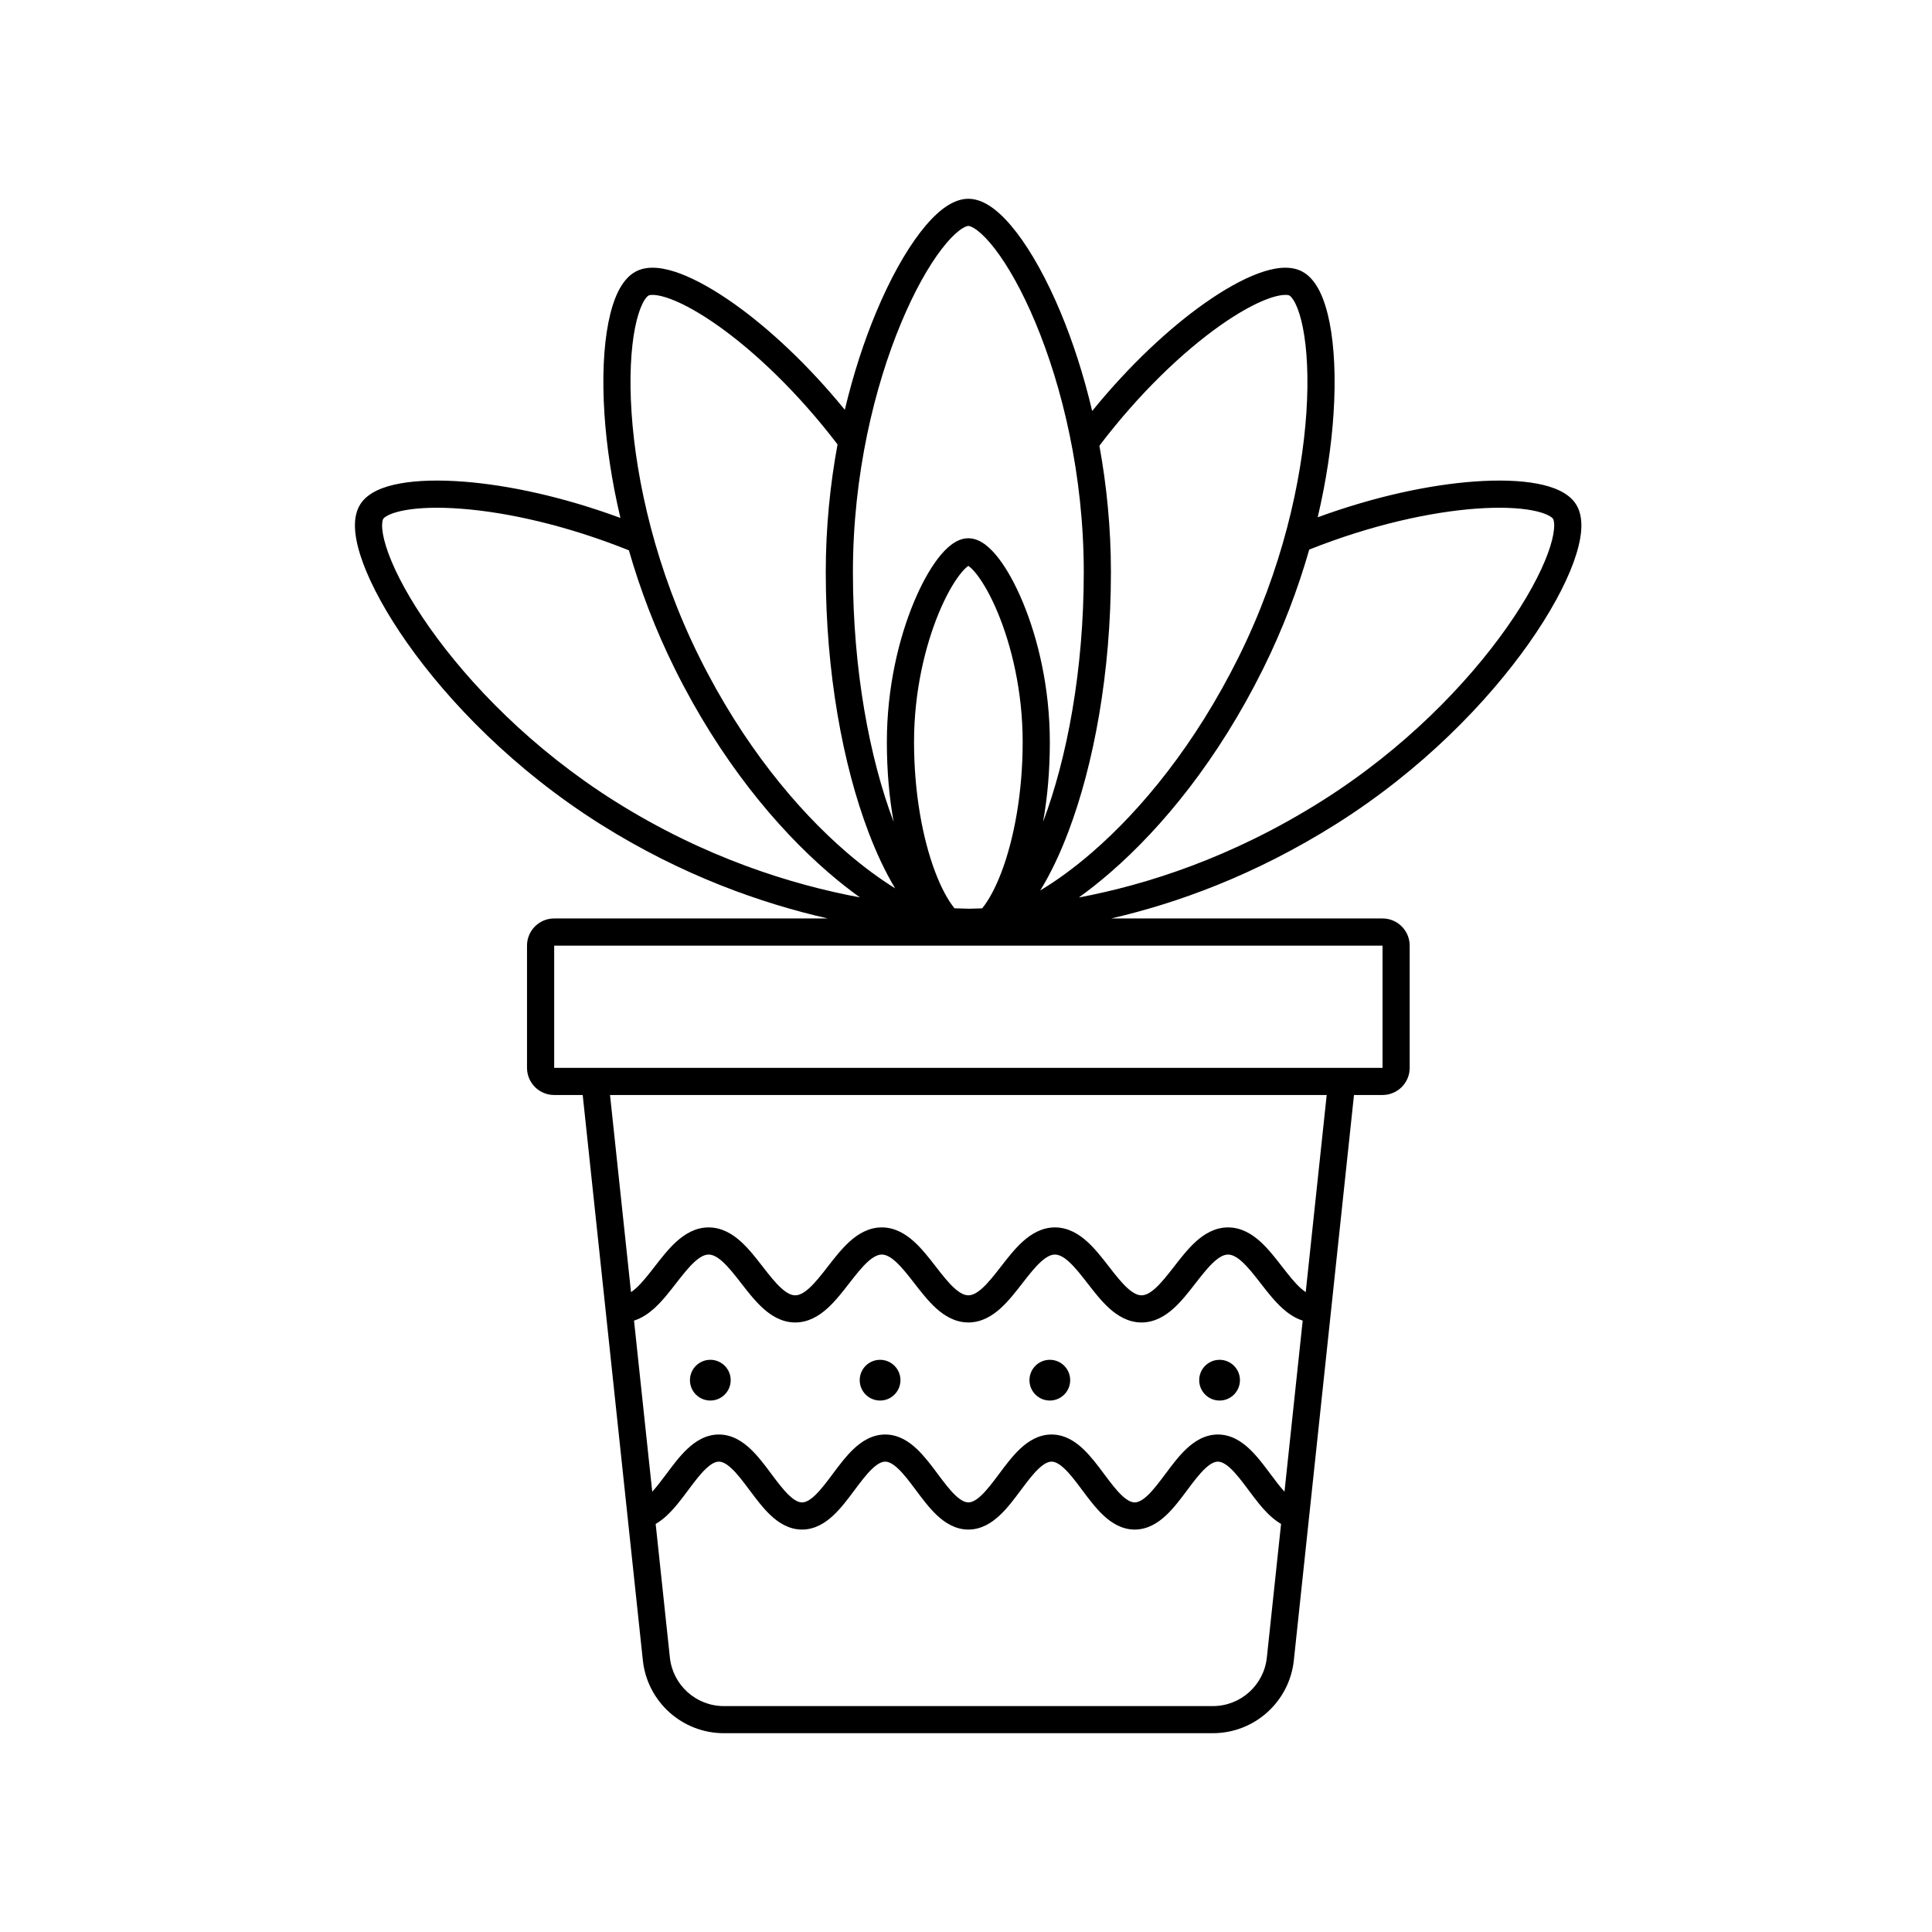 <?xml version="1.0" encoding="UTF-8"?>
<!-- Uploaded to: ICON Repo, www.iconrepo.com, Generator: ICON Repo Mixer Tools -->
<svg fill="#000000" width="800px" height="800px" version="1.1" viewBox="144 144 512 512" xmlns="http://www.w3.org/2000/svg">
 <g>
  <path d="m337.64 509.76c0 2.981-2.418 5.398-5.398 5.398-2.981 0-5.398-2.418-5.398-5.398 0-2.981 2.418-5.398 5.398-5.398 2.981 0 5.398 2.418 5.398 5.398z"/>
  <path d="m377.23 515.16c2.981 0 5.398-2.418 5.398-5.398 0-2.981-2.418-5.398-5.398-5.398s-5.398 2.418-5.398 5.398c0 2.981 2.418 5.398 5.398 5.398z"/>
  <path d="m427.61 509.76c0 2.981-2.414 5.398-5.394 5.398-2.984 0-5.398-2.418-5.398-5.398 0-2.981 2.414-5.398 5.398-5.398 2.981 0 5.394 2.418 5.394 5.398z"/>
  <path d="m467.2 515.16c2.981 0 5.398-2.418 5.398-5.398 0-2.981-2.418-5.398-5.398-5.398-2.981 0-5.398 2.418-5.398 5.398 0 2.981 2.418 5.398 5.398 5.398z"/>
  <path d="m438.45 387.4h71.93c3.977 0 7.199 3.223 7.199 7.199v32.387c0 3.977-3.223 7.199-7.199 7.199h-7.559l-15.941 149.82c-1.168 10.98-10.43 19.309-21.469 19.309h-129.58c-11.039 0-20.301-8.328-21.469-19.309l-15.941-149.82h-7.559c-3.977 0-7.199-3.223-7.199-7.199v-32.387c0-3.977 3.223-7.199 7.199-7.199h72.504c-17.508-3.977-38.621-11.355-60.312-25.02-22.707-14.309-40.102-32.305-51.125-47.953-5.5-7.816-9.484-15.148-11.73-21.238-1.117-3.035-1.848-5.883-2.07-8.398-0.211-2.438 0.012-5.027 1.336-7.129 1.066-1.695 2.723-2.867 4.449-3.691 1.758-0.836 3.844-1.438 6.137-1.852 4.586-0.828 10.434-0.988 17.098-0.457 11.555 0.922 25.957 3.949 41.27 9.598-2.336-9.871-3.688-19.203-4.234-27.523-0.629-9.539-0.215-17.875 1.039-24.238 0.625-3.18 1.484-5.988 2.606-8.25 1.09-2.191 2.629-4.289 4.856-5.394 1.754-0.871 3.731-1.02 5.594-0.844 1.891 0.18 3.938 0.723 6.051 1.52 4.234 1.598 9.164 4.375 14.43 8.125 9 6.418 19.285 15.902 29.125 27.945 2.273-9.582 5.144-18.281 8.273-25.781 3.68-8.824 7.762-16.102 11.715-21.246 1.973-2.566 3.996-4.703 6.004-6.231 1.949-1.477 4.262-2.668 6.746-2.668s4.797 1.191 6.746 2.668c2.008 1.527 4.031 3.664 6.004 6.231 3.953 5.144 8.035 12.422 11.715 21.246 3.16 7.582 6.062 16.391 8.348 26.098 10-12.293 20.477-21.949 29.613-28.426 5.215-3.691 10.098-6.426 14.293-7.996 2.094-0.781 4.121-1.316 5.996-1.488 1.852-0.172 3.812-0.016 5.555 0.848 2.227 1.105 3.766 3.199 4.856 5.394 1.121 2.262 1.977 5.07 2.606 8.246 1.254 6.367 1.672 14.703 1.039 24.242-0.543 8.27-1.883 17.543-4.191 27.348 15.449-5.652 29.949-8.637 41.504-9.477 6.481-0.473 12.164-0.281 16.629 0.559 2.234 0.418 4.269 1.02 5.984 1.852 1.691 0.82 3.305 1.98 4.356 3.644 1.324 2.102 1.547 4.691 1.336 7.129-0.223 2.516-0.953 5.363-2.07 8.398-2.246 6.09-6.227 13.422-11.73 21.238-11.023 15.648-28.418 33.645-51.129 47.953-21.688 13.664-42.367 21.043-59.629 25.02zm-55.648-157.81c-7.027 16.848-12.77 40.223-12.77 66.047 0 25.961 4.441 49.363 10.789 66.164-1.18-6.555-1.793-13.594-1.793-21.18 0-14.418 3.184-27.48 7.144-37.004 1.973-4.754 4.188-8.738 6.383-11.605 1.098-1.43 2.262-2.68 3.481-3.609 1.156-0.883 2.734-1.762 4.586-1.762 1.852 0 3.43 0.879 4.586 1.762 1.219 0.93 2.383 2.18 3.481 3.609 2.195 2.867 4.41 6.852 6.383 11.605 3.961 9.523 7.144 22.586 7.144 37.004 0 7.586-0.613 14.625-1.793 21.18 6.348-16.801 10.789-40.203 10.789-66.164 0-25.824-5.742-49.199-12.77-66.047-3.516-8.434-7.309-15.121-10.777-19.629-1.738-2.258-3.316-3.871-4.648-4.883-1.398-1.062-2.18-1.207-2.394-1.207s-0.996 0.145-2.391 1.207c-1.336 1.012-2.914 2.625-4.652 4.883-3.469 4.508-7.262 11.195-10.777 19.629zm17.953 155.23c-1.137-0.02-2.406-0.055-3.805-0.113-1.734-2.141-3.531-5.422-5.152-9.727-3.262-8.656-5.57-20.812-5.57-34.355 0-13.406 2.973-25.535 6.59-34.242 1.816-4.367 3.742-7.758 5.453-9.992 0.859-1.121 1.586-1.848 2.129-2.262 0.086-0.066 0.16-0.117 0.223-0.16 0.062 0.043 0.137 0.094 0.223 0.16 0.543 0.414 1.27 1.141 2.129 2.262 1.711 2.234 3.637 5.625 5.453 9.992 3.617 8.707 6.59 20.836 6.59 34.242 0 13.543-2.309 25.699-5.57 34.355-1.625 4.32-3.43 7.606-5.168 9.746-1.262 0.047-2.441 0.078-3.523 0.094zm29.148-2.977c17.848-3.367 40.445-10.492 64.34-25.547 21.855-13.766 38.566-31.082 49.078-46.008 5.262-7.473 8.898-14.246 10.863-19.582 0.984-2.672 1.508-4.867 1.652-6.539 0.156-1.746-0.141-2.484-0.254-2.664-0.078-0.125-0.414-0.523-1.406-1.004-0.965-0.469-2.344-0.91-4.172-1.254-3.656-0.688-8.676-0.898-14.777-0.453-11.969 0.871-27.613 4.231-44.262 10.852-2.945 10.297-6.969 21.016-12.254 31.656-11.918 23.996-26.648 41.93-40.441 53.906-2.832 2.457-5.633 4.672-8.367 6.637zm-66.375-6.629c2.832 2.445 5.629 4.648 8.355 6.606-18.035-3.375-41.148-10.504-64.988-25.523-21.855-13.766-38.566-31.082-49.078-46.008-5.262-7.473-8.898-14.246-10.863-19.582-0.984-2.672-1.508-4.867-1.652-6.539-0.152-1.746 0.141-2.484 0.254-2.664 0.082-0.129 0.426-0.539 1.457-1.031 1-0.477 2.43-0.922 4.32-1.266 3.777-0.684 8.961-0.867 15.242-0.363 12.008 0.953 27.57 4.371 44.09 11 2.945 10.234 6.945 20.883 12.199 31.457 11.922 24.008 26.801 41.941 40.664 53.914zm17.691 4.199c-4.062-2.516-8.445-5.723-12.988-9.645-13.125-11.34-27.418-28.508-38.922-51.668-11.488-23.133-16.742-46.617-17.945-64.836-0.602-9.117-0.18-16.793 0.922-22.371 0.551-2.797 1.25-4.941 1.992-6.445 0.781-1.57 1.414-2.047 1.609-2.141 0.129-0.066 0.617-0.23 1.707-0.129 1.066 0.102 2.465 0.438 4.195 1.09 3.461 1.309 7.836 3.723 12.789 7.254 9.527 6.789 20.82 17.43 31.379 31.25-1.949 10.551-3.121 21.961-3.121 33.867 0 26.707 4.555 50.988 11.254 68.707 2.148 5.688 4.547 10.77 7.129 15.066zm52.328-9.641c-4.859 4.223-9.551 7.613-13.867 10.203 2.715-4.41 5.231-9.688 7.473-15.629 6.699-17.719 11.254-42 11.254-68.707 0-11.773-1.145-23.062-3.055-33.52 10.715-14.094 22.207-24.914 31.855-31.75 4.906-3.477 9.23-5.848 12.652-7.129 1.711-0.641 3.094-0.969 4.141-1.062 1.078-0.102 1.559 0.062 1.688 0.125 0.195 0.098 0.828 0.574 1.609 2.144 0.746 1.5 1.441 3.648 1.992 6.445 1.102 5.578 1.523 13.254 0.922 22.371-1.203 18.219-6.457 41.703-17.945 64.836-11.508 23.172-25.664 40.34-38.719 51.672zm-142.68 24.832v32.387h219.52v-32.387zm14.797 39.586 5.559 52.238c0.41-0.27 0.852-0.613 1.332-1.047 1.586-1.43 3.137-3.406 4.934-5.719l0.105-0.137c1.672-2.152 3.582-4.613 5.691-6.516 2.172-1.953 4.996-3.734 8.516-3.734s6.344 1.781 8.516 3.734c2.109 1.902 4.019 4.363 5.691 6.516l0.105 0.137c1.801 2.312 3.348 4.289 4.934 5.719 1.574 1.418 2.738 1.887 3.695 1.887 0.961 0 2.125-0.469 3.695-1.887 1.586-1.43 3.137-3.406 4.934-5.719l0.105-0.137c1.672-2.152 3.582-4.613 5.691-6.516 2.172-1.953 4.996-3.734 8.516-3.734 3.519 0 6.344 1.781 8.516 3.734 2.109 1.902 4.019 4.363 5.691 6.516l0.105 0.137c1.797 2.312 3.348 4.289 4.934 5.719 1.574 1.418 2.734 1.887 3.695 1.887 0.961 0 2.125-0.469 3.695-1.887 1.586-1.43 3.137-3.406 4.934-5.719l0.105-0.137c1.672-2.152 3.582-4.613 5.691-6.516 2.172-1.953 4.996-3.734 8.516-3.734s6.344 1.781 8.516 3.734c2.109 1.902 4.019 4.363 5.691 6.516l0.105 0.137c1.797 2.312 3.348 4.289 4.934 5.719 1.574 1.418 2.734 1.887 3.695 1.887 0.957 0 2.121-0.469 3.695-1.887 1.586-1.43 3.133-3.406 4.934-5.719l0.105-0.137c1.672-2.152 3.582-4.613 5.691-6.516 2.172-1.953 4.996-3.734 8.516-3.734 3.519 0 6.344 1.781 8.516 3.734 2.106 1.902 4.019 4.363 5.691 6.516l0.105 0.137c1.797 2.312 3.348 4.289 4.934 5.719 0.48 0.434 0.926 0.777 1.332 1.047l5.559-52.238zm11.184 105.12-4.824-45.336c2.098-0.664 3.875-1.914 5.352-3.242 2.109-1.902 4.019-4.363 5.691-6.516l0.105-0.137c1.801-2.312 3.348-4.285 4.934-5.719 1.574-1.418 2.738-1.887 3.695-1.887 0.961 0 2.125 0.469 3.695 1.887 1.586 1.434 3.137 3.406 4.934 5.719l0.105 0.137c1.672 2.152 3.586 4.613 5.691 6.516 2.172 1.953 4.996 3.734 8.516 3.734s6.344-1.781 8.516-3.734c2.109-1.902 4.019-4.363 5.691-6.516l0.105-0.137c1.797-2.312 3.348-4.285 4.934-5.719 1.574-1.418 2.738-1.887 3.695-1.887 0.961 0 2.125 0.469 3.695 1.887 1.586 1.434 3.137 3.406 4.934 5.719l0.105 0.137c1.672 2.152 3.582 4.613 5.691 6.516 2.172 1.953 4.996 3.734 8.516 3.734 3.519 0 6.344-1.781 8.516-3.734 2.109-1.902 4.019-4.363 5.691-6.516l0.105-0.137c1.797-2.312 3.348-4.285 4.934-5.719 1.574-1.418 2.734-1.887 3.695-1.887 0.957 0 2.125 0.469 3.695 1.887 1.586 1.434 3.137 3.406 4.934 5.719l0.105 0.137c1.672 2.152 3.582 4.613 5.691 6.516 2.172 1.953 4.996 3.734 8.516 3.734 3.519 0 6.344-1.781 8.516-3.734 2.106-1.902 4.019-4.363 5.691-6.516l0.105-0.137c1.797-2.312 3.348-4.285 4.934-5.719 1.574-1.418 2.734-1.887 3.695-1.887 0.957 0 2.121 0.469 3.695 1.887 1.586 1.434 3.133 3.406 4.934 5.719l0.105 0.137c1.672 2.152 3.582 4.613 5.691 6.516 1.477 1.328 3.258 2.578 5.352 3.242l-4.824 45.336c-1.188-1.293-2.391-2.894-3.746-4.711l-0.105-0.137c-1.602-2.152-3.441-4.613-5.473-6.519-2.082-1.953-4.844-3.785-8.328-3.785s-6.246 1.832-8.328 3.785c-2.031 1.906-3.871 4.367-5.473 6.519l-0.105 0.137c-1.727 2.316-3.211 4.285-4.734 5.715-1.512 1.422-2.582 1.836-3.402 1.836s-1.887-0.414-3.402-1.836c-1.52-1.43-3.004-3.398-4.734-5.715l-0.102-0.137c-1.605-2.152-3.445-4.613-5.477-6.519-2.078-1.953-4.844-3.785-8.324-3.785-3.484 0-6.25 1.832-8.328 3.785-2.031 1.906-3.871 4.367-5.473 6.519l-0.105 0.137c-1.73 2.316-3.215 4.285-4.734 5.715-1.512 1.422-2.582 1.836-3.402 1.836-0.82 0-1.887-0.414-3.402-1.836-1.52-1.43-3.004-3.398-4.734-5.715l-0.102-0.137c-1.605-2.152-3.445-4.613-5.477-6.519-2.078-1.953-4.844-3.785-8.328-3.785-3.481 0-6.246 1.832-8.324 3.785-2.031 1.906-3.871 4.367-5.477 6.516l-0.102 0.141c-1.73 2.316-3.215 4.285-4.734 5.715-1.516 1.422-2.582 1.836-3.402 1.836-0.82 0-1.891-0.414-3.402-1.836-1.523-1.43-3.008-3.398-4.734-5.715l-0.105-0.137c-1.602-2.152-3.441-4.613-5.473-6.519-2.082-1.953-4.844-3.785-8.328-3.785s-6.246 1.832-8.328 3.785c-2.031 1.906-3.867 4.367-5.473 6.519l-0.102 0.137c-1.355 1.816-2.562 3.418-3.75 4.711zm0.91 8.547 3.766 35.402c0.777 7.316 6.953 12.871 14.312 12.871h129.58c7.359 0 13.535-5.555 14.312-12.871l3.769-35.402c-1.137-0.656-2.144-1.465-3.031-2.297-2.031-1.902-3.871-4.367-5.473-6.516l-0.105-0.137c-1.73-2.32-3.215-4.289-4.734-5.715-1.512-1.422-2.582-1.84-3.402-1.84-0.82 0-1.887 0.418-3.402 1.84-1.52 1.426-3.004 3.394-4.734 5.715l-0.102 0.137c-1.605 2.148-3.445 4.613-5.477 6.516-2.078 1.953-4.844 3.789-8.328 3.789-3.481 0-6.246-1.836-8.324-3.789-2.031-1.902-3.871-4.367-5.477-6.516l-0.102-0.137c-1.73-2.32-3.215-4.289-4.734-5.715-1.516-1.422-2.582-1.84-3.402-1.84-0.82 0-1.891 0.418-3.402 1.84-1.523 1.426-3.008 3.394-4.734 5.715l-0.105 0.137c-1.602 2.148-3.441 4.613-5.473 6.516-2.082 1.953-4.844 3.789-8.328 3.789s-6.246-1.836-8.328-3.789c-2.031-1.902-3.871-4.367-5.473-6.516l-0.105-0.137c-1.727-2.32-3.211-4.289-4.734-5.715-1.512-1.422-2.582-1.84-3.402-1.84s-1.887 0.418-3.402 1.84c-1.52 1.426-3.004 3.394-4.734 5.715l-0.102 0.137c-1.605 2.148-3.445 4.613-5.477 6.516-2.078 1.953-4.844 3.789-8.324 3.789-3.484 0-6.25-1.836-8.328-3.789-2.031-1.902-3.867-4.367-5.473-6.516l-0.105-0.137c-1.73-2.32-3.215-4.289-4.734-5.715-1.512-1.422-2.582-1.84-3.402-1.84-0.82 0-1.887 0.418-3.402 1.84-1.52 1.426-3.004 3.394-4.734 5.715l-0.102 0.137c-1.605 2.148-3.445 4.613-5.477 6.516-0.883 0.832-1.895 1.641-3.027 2.297z" fill-rule="evenodd"/>
 </g>
</svg>